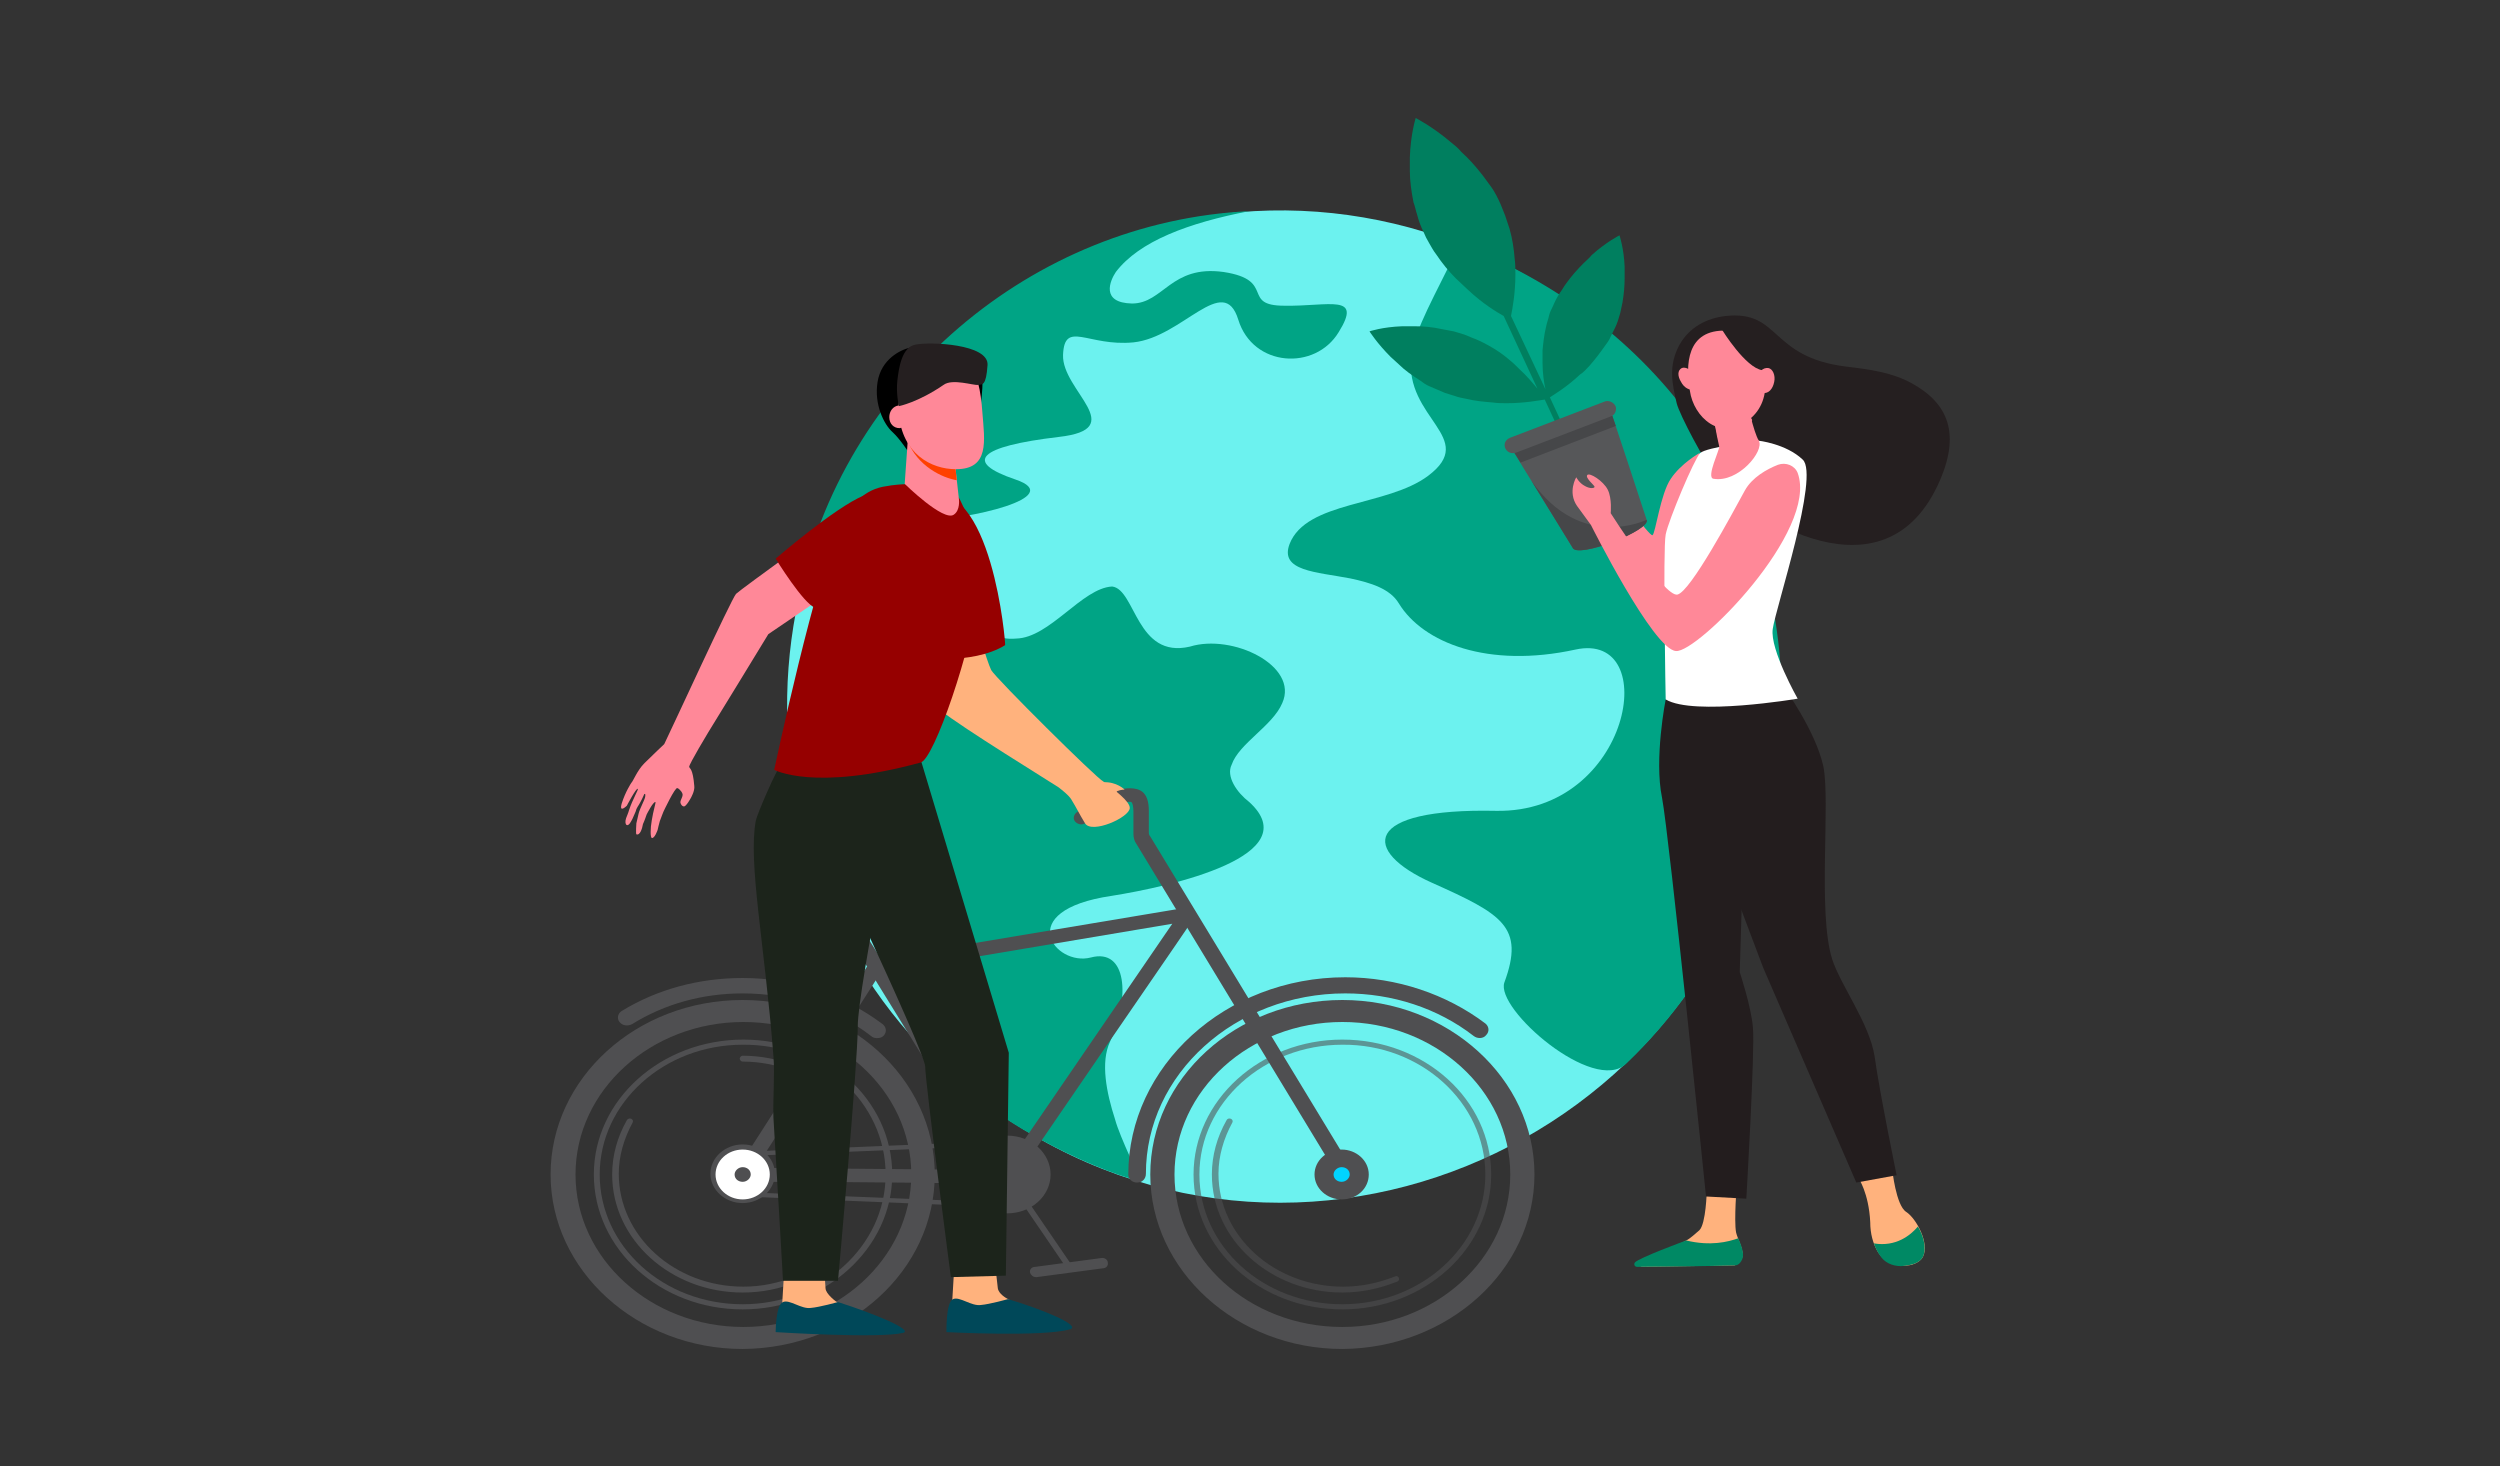 <?xml version="1.0" encoding="utf-8"?>
<!-- Generator: Adobe Illustrator 24.3.0, SVG Export Plug-In . SVG Version: 6.00 Build 0)  -->
<svg version="1.1" id="Capa_1" xmlns="http://www.w3.org/2000/svg" xmlns:xlink="http://www.w3.org/1999/xlink" x="0px" y="0px"
	 viewBox="0 0 341 200" style="enable-background:new 0 0 341 200;" xml:space="preserve">
<rect x="0" y="0" width="341" height="200" fill="#333333" stroke="none"/>
<style type="text/css">
	.st0{fill:#6CF2EF;}
	.st1{fill:#00A485;}
	.st2{fill:#FF8898;}
	.st3{fill:#FFB27D;}
	.st4{fill:#251F20;}
	.st5{fill:#231D1E;}
	.st6{fill:#FFFFFF;}
	.st7{fill:#008964;}
	.st8{fill:#007F5F;}
	.st9{fill:#565759;}
	.st10{fill:#464749;}
	.st11{fill:#4F4F51;}
	.st12{opacity:0.57;}
	.st13{fill:#960000;}
	.st14{fill:#004859;}
	.st15{fill:#00D4FF;}
	.st16{fill:#1C241B;}
	.st17{fill:#FF4000;}
</style>
<g>
	<g id="_x39__00000157303345478978496690000013402073658010286729_">
		<path class="st0" d="M242.5,96.4c0,52.7-58.1,85.1-102.8,57.7C101.2,130.9,96,76,129.9,45.9c4-3.6,8.5-6.7,13.2-9.2
			C187.9,12.8,242.5,45.3,242.5,96.4z"/>
		<path class="st1" d="M243,96.6c-0.1,18.8-8.5,36.4-21.2,48.5c-4.4,4.2-17.9-7.5-16.6-11.1c2.8-7.6-0.3-9.3-9.9-13.6
			c-9.6-4.3-9.6-10.2,8.8-9.8c18.4,0.3,22.7-24.6,10.8-22c-11.9,2.6-20.8-0.9-24.1-6.3c-1.2-2-3.8-2.8-6.6-3.4
			c-4.7-0.9-9.7-1-8.3-4.7c2.3-5.9,13.3-5.1,18.9-9.3c6.9-5.2-3.3-7.8-2.3-16.3c0.5-3.8,3.2-8.2,6.6-15.3
			C225.8,43.5,243.5,67.6,243,96.6z"/>
		<path class="st1" d="M174.9,95.9c-1.3,3.1-5.9,5.5-6.9,8.4c-0.8,1.6,0.7,3.8,2.4,5.1c8,7.3-10.6,11.5-18.8,12.8
			c-13.6,2-7.7,9.7-2.8,8.4c4.9-1.3,5.4,5.4,2.6,11.5c-1.3,2.8-0.5,6.9,0.7,10.6c0.6,2.3,3.6,8.5,3.6,8.5c-7-1.8-21.5-8.5-29-17.6
			c-6.2-7.5,5.5-17.4,1.3-29.2c-1.7-6.4-12.1,3.6-12.7,0c-0.6-3.6,8.3-11,2.1-11.9c-6.1-0.9,3.3-12.2,9.5-16.5
			c6.2-4.3,6.4,1.6,11.7,1.1c4.6-0.1,9-6.9,13.1-7.1c3.2,0.4,3.3,9.9,10.6,8.2C168.1,86.4,177.2,90.8,174.9,95.9z"/>
		<path class="st1" d="M175.2,41.7c-6,0-1.1-3.5-8.3-4.6c-7.2-1-8.2,4.3-12.5,4.3c-4.3-0.1-3-3.1-2.2-4.3c3.2-4.2,9.9-6.7,18.2-8.3
			c-29.5,1.4-55.5,23.2-61.6,53.1c0.4-2.1,6.9-7.6,8.2-1.3c0.9,5.9,4,5.4,8.7,3.5c3.8-1.5,1.8-3.9-3.8-4.6c-5.6-0.8-2.6-8.4,3.8-8.5
			c6.4-0.1,19.9-3.2,12.8-5.6c-7.1-2.4-5.1-4.5,5.9-5.8c9.8-1.1,0.4-6.3,0.6-11.2c0.2-4.8,3.4-1.1,9.6-1.7
			c6.7-0.7,12.3-9.6,14.3-3.1c2,6.5,10.5,7,13.7,1.7C185.9,40,181.3,41.8,175.2,41.7z"/>
	</g>
	<g>
		<path class="st2" d="M232.6,64.9l-0.8-3.1c0,0-2.5,1.4-3.9,3.5c-1.4,2-2.1,7.5-2.5,7.7c-0.4,0.2-5-6.2-5.8-7.2
			c-1-1.2-1.4-2.7-2-3.8c-0.6-1.1-2.8-1.5-3.6-1.3c-0.8,0.1,1.1,3.3,1.1,3.3s5,7.8,6.6,12.1c1.7,4.3,6.8,6.3,7.6,5.7
			C230.2,81.1,232.6,64.9,232.6,64.9z"/>
		<path class="st3" d="M217.6,62.6c0,0-0.2-0.8-0.8-1s-1.5,0-1.6,0c-0.1,0-1.1-0.5-1.1-0.5l0.9,1.5c0,0,1.7,1.8,2.3,1.2
			C217.8,63,217.6,62.6,217.6,62.6z"/>
		<path class="st2" d="M213.8,61.1c0,0-0.6,2.9-0.5,3.5c0.2,0.6,0.6,0.3,0.6,0.1c0.3-0.5,0.5-2.4,0.5-2.4L213.8,61.1z"/>
		<path class="st2" d="M215.1,63.5c0,0-0.3,1.8-0.6,2c-0.2,0.1-0.5,0.1-0.5-0.3c-0.1-0.4,0.4-2.6,0.4-2.6L215.1,63.5z"/>
		<path class="st4" d="M228.7,55c-0.6-2.6-1.2-5.1,0.4-8c1.3-2.3,3.6-3.6,6.3-3.9c7.5-0.8,5.9,5.6,16.4,6.9c3.3,0.4,6.3,0.8,9,2.3
			c4.9,2.7,6.8,6.9,3.5,13.9c-8,17-27.6,2.6-30-0.8C232.5,63,229.1,56.6,228.7,55z"/>
		<path class="st3" d="M258.1,159.5c0,0,0.5,4.9,1.9,5.8c1.4,0.9,3.2,4.3,2.3,6.1c-0.3,0.6-0.9,0.9-1.5,1.1c-1.9,0.5-4-0.4-4.8-2
			c-0.5-0.9-0.9-2.2-0.9-3.8c-0.2-4-1.6-6-1.6-6L258.1,159.5z"/>
		<path class="st3" d="M236.9,161.5c0,0-0.4,5-0.1,6.6c0.2,0.9,1.2,2.6,0.8,3.5c-0.5,0.8-1,1-1,1l-12.5,0.2c-0.7,0-0.2-0.4,0.3-0.8
			c0.9-0.6,1.6-1,4.5-2.2c0.2-0.1,0.9-0.5,1.1-0.6c0.6-0.3,1.2-0.9,1.8-1.4c0.9-0.9,1-5.3,1-5.3L236.9,161.5z"/>
		<path class="st5" d="M227.2,95.4c0,0-1.6,8.1-0.5,13.4c1,5.3,6,54.4,6,54.4l5.5,0.3c0,0,1.2-20.5,0.9-23.3
			c-0.2-2.8-1.8-7.6-1.8-7.6l0.5-16.5l-6.9-21.7L227.2,95.4z"/>
		<path class="st5" d="M243.3,93.7c0,0,4.3,5.9,5.4,10.8c1,4.9-0.8,19.9,1.2,26.3c1.1,3.5,5.1,8.8,5.8,13.3c0.6,4.5,3,16.2,3,16.2
			l-5.5,1L240.5,132l-10-26.5l-2.6-13.6L243.3,93.7z"/>
		<path class="st6" d="M239.8,60.1c0,0,3.8,0.4,6.1,2.6c2.3,2.2-3.7,20.2-4.1,23.1c-0.4,2.8,3.4,9.5,3.4,9.5s-14.2,2.4-18,0.1
			c0,0-0.4-20.5,0-22.5c0.4-2,3.9-10.3,4.7-11.1C232.7,61,239.8,60.1,239.8,60.1z"/>
		<path class="st2" d="M237.9,53.2c0,0,0,0.2,0.1,0.4c0.3,1.2,1.2,5.4,1.9,6.5c0.8,1.4-2.8,5.8-6.2,5.2c-1-0.2,0.9-4,0.8-4.4
			c-0.2-0.8-0.4-1.9-0.6-3c-0.1-0.6-0.3-1.2-0.4-1.8c-0.4-1.7-0.7-3.1-0.7-3.1L237.9,53.2z"/>
		<path class="st2" d="M238.7,56.5c-0.1-0.3-0.1-0.4-0.1-0.4l-5.1-0.1c0,0,0.3,1.4,0.7,3.1c0.1,0.6,0.3,1.2,0.4,1.8
			c0.8-0.1,1.6-0.5,2.5-1.1c0.9-0.7,1.5-1.6,1.9-2.5C238.8,57,238.7,56.7,238.7,56.5z"/>
		<path class="st2" d="M235.5,45.1c0,0,2.1,0.3,3.6,2c1.5,1.8,3.2,7.3-0.6,10.2c-3.8,3-7.5-0.4-8-4C229.9,49.8,230,44.9,235.5,45.1z
			"/>
		<path class="st2" d="M229.3,52.1c0.4,0.8,1.2,1.2,1.7,1c0.5-0.3,0.5-1.1,0.1-1.9c-0.4-0.8-1.2-1.2-1.7-1
			C228.8,50.5,228.8,51.3,229.3,52.1z"/>
		<path class="st4" d="M234.9,45c0,0,3.2,5.2,5.5,5.5c2.3,0.2,2.6,3,2.6,3s-0.8-6.4-3.1-7.6C237.6,44.6,234.9,45,234.9,45z"/>
		<path class="st2" d="M239.7,51.7c-0.2,0.9,0.2,1.8,0.8,1.9c0.7,0.1,1.3-0.5,1.5-1.5c0.2-0.9-0.2-1.8-0.8-1.9
			C240.5,50.1,239.8,50.7,239.7,51.7z"/>
		<path class="st7" d="M255.6,169.6c3,0.5,5-1.1,6-2.3c0.8,1.3,1.2,3,0.7,4.1c-0.5,1-1.8,1.2-3,1.3c-1.2,0-2.3-0.5-2.9-1.5
			C256.1,170.8,255.8,170.2,255.6,169.6z"/>
		<path class="st7" d="M230,169.2c3.3,0.8,5.7,0.2,7.1-0.3c0.4,0.9,0.8,2,0.6,2.7c-0.3,0.8-0.7,1-1.1,1c-3,0.1-11,0.2-13.3,0.2
			c-0.3,0-0.5-0.3-0.3-0.6C223.5,171.6,229.7,169.3,230,169.2z"/>
		<path class="st8" d="M191.3,44.5c0.5,0,1.1,0,1.6,0c1.2,0,2.5,0.1,3.8,0.4c0.5,0.1,1,0.2,1.6,0.3c0.7,0.2,1.4,0.4,2.1,0.7
			c0.4,0.2,0.8,0.3,1.2,0.5c0.5,0.2,1,0.5,1.4,0.7c1.1,0.6,2.1,1.3,2.9,2l0,0c0.5,0.4,0.9,0.8,1.3,1.2c1.1,1,1.9,2,2.5,2.7l-4.6-9.9
			c-0.9-0.5-2.9-1.7-4.9-3.6c-0.5-0.5-1.1-1-1.6-1.5l0,0c-1-1-1.9-2.1-2.7-3.3c-0.4-0.5-0.7-1.1-1-1.6c-0.3-0.5-0.5-0.9-0.7-1.4
			c-0.4-0.8-0.7-1.6-0.9-2.4c-0.2-0.6-0.3-1.2-0.5-1.7c-0.3-1.5-0.5-3-0.5-4.3c0-0.6,0-1.3,0-1.8c0.1-3.2,0.8-5.4,0.8-5.4
			s2.2,1.1,4.8,3.3c0.5,0.4,1,0.8,1.4,1.3c1,0.9,2,2,3,3.3c0.4,0.5,0.7,1,1.1,1.5c0.5,0.7,0.9,1.5,1.3,2.4c0.2,0.5,0.4,1,0.6,1.5
			c0.2,0.6,0.4,1.2,0.6,1.8c0.4,1.4,0.6,2.8,0.7,4.1c0.1,0.7,0.1,1.4,0.1,2.1c0,2.6-0.4,4.7-0.6,5.7l4.7,10
			c-0.2-0.9-0.4-2.2-0.4-3.6c0-0.5,0-1.1,0-1.7l0,0c0.1-1,0.2-2.1,0.5-3.3c0.1-0.5,0.3-1,0.4-1.5c0.1-0.4,0.3-0.8,0.5-1.2
			c0.3-0.7,0.6-1.3,1-1.9c0.3-0.4,0.5-0.8,0.8-1.2c0.7-1,1.6-2,2.4-2.8c0.4-0.4,0.8-0.7,1.1-1.1c2-1.8,3.8-2.7,3.8-2.7
			s0.6,1.8,0.7,4.3c0,0.5,0,1,0,1.5c0,1.1-0.1,2.2-0.3,3.4c-0.1,0.5-0.2,0.9-0.3,1.4c-0.2,0.7-0.4,1.4-0.7,2
			c-0.2,0.4-0.4,0.8-0.6,1.2c-0.2,0.5-0.5,0.9-0.8,1.3c-0.7,1-1.4,1.9-2.1,2.7c-0.4,0.4-0.8,0.9-1.3,1.2c-1.8,1.7-3.5,2.7-4.1,3.1
			l4.4,9.5c0.1,0.2,0,0.4-0.2,0.5c0,0-0.1,0-0.1,0c-0.1,0-0.3-0.1-0.4-0.2l-4.4-9.5c-0.7,0.1-2.7,0.5-5.2,0.5c-0.6,0-1.2,0-1.9-0.1
			c-1.2-0.1-2.4-0.2-3.6-0.5c-0.5-0.1-1.1-0.2-1.6-0.4c-0.4-0.1-0.9-0.3-1.3-0.4c-0.7-0.3-1.4-0.6-2.1-0.9c-0.5-0.2-0.9-0.5-1.3-0.8
			c-1.1-0.7-2.1-1.4-2.9-2.2c-0.4-0.4-0.8-0.7-1.1-1c-1.9-1.9-2.9-3.5-2.9-3.5S188.5,44.6,191.3,44.5z"/>
		<path class="st9" d="M205.9,60.7c1.9,3.2,6.6,10.7,8.6,14c0.3,0.7,2.8,0.3,5.6-0.8c2.7-1.1,4.7-2.3,4.5-3
			c-0.6-1.9-4.5-13.7-5.1-15.4L205.9,60.7z"/>
		<path class="st10" d="M205.9,60.7l1.5,2.4l13-5l-0.8-2.3C216.3,56.8,209.2,59.4,205.9,60.7z"/>
		<path class="st9" d="M206.9,61.7l12.8-4.9c0.6-0.2,0.8-0.8,0.7-1.3c-0.2-0.6-1-1-1.6-0.7l-12.8,4.9
			C204.5,60.3,205.4,62.3,206.9,61.7z"/>
		<path class="st10" d="M214.5,74.7c0.5,1.6,10.8-2.4,10.1-3.8c0,0-8.9,4.4-15.7-5.3L214.5,74.7z"/>
		<path class="st2" d="M245.2,64.5c-0.4-1-1.6-1.5-2.7-1.1c-1.5,0.6-3.5,1.7-4.5,3.5c-1.7,3.1-7.4,13.8-9.2,14.2
			c-1.8,0.4-9.1-11.1-9.1-11.1s0.2-2-0.4-3.2c-0.6-1.2-2.5-2.4-2.8-2c-0.3,0.4,1,1.4,1,1.6c0,0.2-0.6,0.3-1.3-0.1
			c-0.8-0.4-1.2-1.2-1.2-1.2s-1.2,2,0.1,3.9c1.3,1.8,1.9,2.6,1.9,2.6s8.5,17,11.6,17.2C231.5,89.1,248.1,72.4,245.2,64.5z"/>
	</g>
	<g>
		<path class="st3" d="M153.8,108.1C153.8,108.1,153.8,108,153.8,108.1c-0.4-0.2-1.3-0.8-2-0.9c-0.8-0.1-1.7,0-1.7,0l1.4,1.4
			L153.8,108.1z"/>
		<g>
			<path class="st11" d="M155.1,161.3c-0.7,0-1.2-0.5-1.2-1.1c0-14.8,13.3-26.9,29.6-26.9c7,0,13.8,2.3,19.1,6.3
				c0.5,0.4,0.6,1.1,0.1,1.6c-0.4,0.5-1.2,0.5-1.7,0.1c-4.9-3.8-11.1-5.8-17.5-5.8c-15,0-27.2,11-27.2,24.6
				C156.3,160.8,155.8,161.3,155.1,161.3z"/>
		</g>
		<g>
			<g>
				<path class="st11" d="M136,159.6c-0.4,0-0.7-0.2-0.9-0.5l-22.6-36.6c-0.3-0.4-0.1-1,0.4-1.3c0.5-0.3,1.1-0.1,1.4,0.4l23.4,36.5
					c0.3,0.4-0.7,1.1-1.2,1.4C136.4,159.6,136.2,159.6,136,159.6z"/>
			</g>
			<path class="st11" d="M138,161.5c-38-0.6-37,0.1-37.6-0.9c-0.4-0.7-1.4,1.4,18.4-29.6l43-7.2c0.7-0.1,1.2,0.4,1.2,1c0,0,0,0,0,0
				C163,125.2,163.4,124.4,138,161.5z M159.9,126l-39.8,6.7l-17,26.6l33.8,0.3L159.9,126z"/>
		</g>
		<g class="st12">
			<path class="st11" d="M183.1,176.3c-9.8,0-17.8-7.2-17.8-16.1c0-2.6,0.7-5.1,2-7.4c0.1-0.2,0.3-0.3,0.6-0.2
				c0.2,0.1,0.3,0.3,0.2,0.5c-1.2,2.2-1.9,4.6-1.9,7c0,8.5,7.6,15.4,17,15.4c2.5,0,4.8-0.5,7.1-1.4c0.2-0.1,0.4,0,0.5,0.2
				c0.1,0.2,0,0.4-0.2,0.5C188.1,175.8,185.6,176.3,183.1,176.3z"/>
		</g>
		<g>
			<path class="st11" d="M209.3,160.2c0-13.1-11.8-23.8-26.2-23.8c-14.5,0-26.2,10.7-26.2,23.8c0,13.1,11.8,23.8,26.2,23.8
				C197.5,183.9,209.3,173.3,209.3,160.2z M206,160.2c0,11.5-10.3,20.8-22.9,20.8c-12.7,0-22.9-9.3-22.9-20.8
				c0-11.5,10.3-20.8,22.9-20.8C195.7,139.4,206,148.7,206,160.2z"/>
		</g>
		<g class="st12">
			<path class="st11" d="M203.4,160.2c0-10.2-9.1-18.4-20.3-18.4c-11.2,0-20.3,8.3-20.3,18.4c0,10.2,9.1,18.4,20.3,18.4
				C194.3,178.6,203.4,170.3,203.4,160.2z M202.6,160.2c0,9.8-8.8,17.7-19.5,17.7c-10.8,0-19.5-7.9-19.5-17.7
				c0-9.8,8.8-17.7,19.5-17.7C193.8,142.4,202.6,150.4,202.6,160.2z"/>
		</g>
		<g>
			<path class="st11" d="M183.5,161.1c-0.4,0-0.7-0.2-0.9-0.5L155,115.1c-0.3-0.4-0.4-0.9-0.4-1.4v-3c0-0.6-0.1-1.2-0.3-1.3
				c-0.2-0.1-1,0-1.5,0.3l-4.8,2.6c-0.5,0.3-1.1,0.1-1.4-0.3c-0.3-0.4-0.1-1,0.4-1.3l4.8-2.6c1-0.6,2.7-0.8,3.7-0.3
				c1,0.5,1.2,1.7,1.2,2.8v3c0,0.2,0.1,0.4,0.2,0.5l27.6,45.5c0.3,0.4,0.1,1-0.4,1.3C183.8,161,183.7,161.1,183.5,161.1z"/>
		</g>
		<path class="st3" d="M135.2,91.4c-0.6-1.2-2.3-7.1-2.3-7.1l-10.7,0.6c0,0,5.1,10.1,6.1,12c3,2.4,14.9,9.7,16.1,10.5
			c0.5,0.4,1.3,1,1.7,1.6c0.8,1.3,1.1,2,1.9,3.3c0.9,1.5,6.1-0.8,6.1-2.1c0-0.9-2-2.4-3.6-3.6C149.6,106.2,135.8,92.5,135.2,91.4z"
			/>
		<path class="st13" d="M126.1,67.5c-2.7,0.8-4.5,2.5-3.8,9.7c0.8,7.2,2.5,12.5,2.5,12.5s7.8,1.1,12.3-1.7
			C137.2,88,135.3,64.8,126.1,67.5z"/>
		<g>
			<path class="st11" d="M127.5,160.2c0-13.1-11.8-23.8-26.2-23.8c-14.5,0-26.2,10.7-26.2,23.8c0,13.1,11.8,23.8,26.2,23.8
				C115.8,183.9,127.5,173.3,127.5,160.2z M124.3,160.2c0,11.5-10.3,20.8-22.9,20.8c-12.6,0-22.9-9.3-22.9-20.8
				c0-11.5,10.3-20.8,22.9-20.8C114,139.4,124.3,148.7,124.3,160.2z"/>
		</g>
		<g>
			<path class="st11" d="M121.7,160.2c0-10.2-9.1-18.4-20.3-18.4S81,150,81,160.2c0,10.2,9.1,18.4,20.3,18.4
				S121.7,170.3,121.7,160.2z M120.8,160.2c0,9.8-8.8,17.7-19.5,17.7c-10.8,0-19.5-7.9-19.5-17.7c0-9.8,8.8-17.7,19.5-17.7
				C112.1,142.4,120.8,150.4,120.8,160.2z"/>
		</g>
		<g>
			<path class="st11" d="M101.3,176.3c-9.8,0-17.8-7.2-17.8-16.1c0-2.6,0.7-5.1,2-7.4c0.1-0.2,0.4-0.3,0.6-0.2
				c0.2,0.1,0.3,0.3,0.2,0.5c-1.2,2.2-1.9,4.6-1.9,7c0,8.5,7.6,15.4,17,15.4c2.5,0,4.8-0.5,7.1-1.4c0.2-0.1,0.4,0,0.5,0.2
				c0.1,0.2,0,0.4-0.2,0.5C106.4,175.8,103.9,176.3,101.3,176.3z"/>
		</g>
		<g>
			<path class="st11" d="M114,149.8c-0.1,0-0.2,0-0.3-0.1c-3.2-3.1-7.7-4.9-12.4-4.9c-0.2,0-0.4-0.2-0.4-0.4c0-0.2,0.2-0.4,0.4-0.4
				c4.9,0,9.6,1.9,13,5.1c0.2,0.1,0.1,0.4,0,0.5C114.2,149.7,114.1,149.8,114,149.8z"/>
		</g>
		<g>
			<path class="st11" d="M119.6,141.6c-0.3,0-0.6-0.1-0.8-0.3c-4.9-3.8-11.1-5.8-17.5-5.8c-5.4,0-10.6,1.4-15.1,4.2
				c-0.6,0.3-1.3,0.2-1.7-0.3c-0.4-0.5-0.2-1.2,0.3-1.5c4.9-3,10.6-4.5,16.5-4.5c7,0,13.8,2.3,19.1,6.3c0.5,0.4,0.6,1.1,0.1,1.6
				C120.3,141.5,120,141.6,119.6,141.6z"/>
		</g>
		<g>
			<path class="st11" d="M101.3,157.7c-0.2,0-0.3-0.1-0.3-0.3c0-0.2,0.1-0.3,0.3-0.3l36.1-1.5c0.2,0,0.3,0.1,0.3,0.3
				c0,0.2-0.1,0.3-0.3,0.3L101.3,157.7C101.3,157.7,101.3,157.7,101.3,157.7z"/>
		</g>
		<g>
			<path class="st11" d="M137.9,164.7C137.9,164.7,137.9,164.7,137.9,164.7l-36.6-1.5c-0.2,0-0.3-0.1-0.3-0.3c0-0.2,0.2-0.3,0.3-0.3
				l36.6,1.5c0.2,0,0.3,0.1,0.3,0.3C138.2,164.6,138.1,164.7,137.9,164.7z"/>
		</g>
		<ellipse class="st11" cx="137.4" cy="160.2" rx="5.9" ry="5.3"/>
		<g>
			<g>
				<path class="st11" d="M145.8,173.2c-0.1,0-0.3-0.1-0.3-0.2l-8.4-12.3c-0.1-0.2-0.1-0.4,0.1-0.5c0.2-0.1,0.4-0.1,0.6,0.1
					l8.4,12.3c0.1,0.2,0.1,0.4-0.1,0.5C146,173.2,145.9,173.2,145.8,173.2z"/>
			</g>
			<g>
				<path class="st11" d="M141.3,174.2c-0.4,0-0.7-0.3-0.8-0.6c-0.1-0.4,0.2-0.8,0.7-0.8l9-1.2c0.4-0.1,0.9,0.2,0.9,0.6
					c0.1,0.4-0.2,0.8-0.7,0.8l-9,1.2C141.4,174.2,141.3,174.2,141.3,174.2z"/>
			</g>
		</g>
		<path class="st14" d="M107.8,120.3h8c0.6,0,1.1,0.4,1.1,1v1.2c0,0.5-0.5,1-1.1,1h-10.1c-0.8,0-1.3-0.7-1-1.4
			C105.3,121,106.5,120.3,107.8,120.3z"/>
		<path class="st11" d="M101.3,164.1c-2.4,0-4.4-1.8-4.4-4c0-2.2,2-4,4.4-4c2.4,0,4.4,1.8,4.4,4
			C105.7,162.3,103.7,164.1,101.3,164.1z"/>
		<ellipse class="st6" cx="101.3" cy="160.2" rx="3.7" ry="3.4"/>
		<path class="st11" d="M102.4,160.2c0,0.5-0.5,1-1.1,1s-1.1-0.4-1.1-1c0-0.5,0.5-1,1.1-1S102.4,159.6,102.4,160.2z"/>
		<path class="st11" d="M179.3,160.2c0,1.9,1.7,3.4,3.7,3.4c2.1,0,3.7-1.5,3.7-3.4s-1.7-3.4-3.7-3.4
			C181,156.8,179.3,158.3,179.3,160.2z"/>
		<path class="st15" d="M184.1,160.2c0,0.5-0.5,1-1.1,1s-1.1-0.4-1.1-1c0-0.5,0.5-1,1.1-1S184.1,159.6,184.1,160.2z"/>
		<path class="st3" d="M153.4,107.7c0,0-1.1-1.1-2.9-1c-1.7,0.1-0.9,1.4-0.9,1.4s3,1.3,3,1.3s-0.6-1.3-0.2-1.5
			C152.9,107.7,153.4,107.7,153.4,107.7z"/>
		<path class="st3" d="M130.2,172.2c0,0-0.3,5-0.3,5c-0.1,0.6-0.6,2.2-0.6,2.8c0,2.1,10.5-1.8,8.2-2.8c-0.2-0.1-1.3-0.7-1.4-1.5
			c-0.1-1.1-0.4-3.4-0.4-3.4L130.2,172.2z"/>
		<path class="st14" d="M137.5,177.2c0,0-2.5,0.7-3.7,0.8c-1.3,0.2-2.9-1.2-3.8-0.8c-1,0.4-0.9,4.5-0.9,4.5s13.2,0.7,16.9-0.4
			C147.4,180.8,142.5,178.7,137.5,177.2z"/>
		<path class="st3" d="M107,172.7c0,0-0.3,5-0.3,5c-0.1,0.6-0.6,2.2-0.6,2.8c0,2.1,10.5-1.8,8.2-2.8c-0.2-0.1-1.7-1.2-1.7-2
			c-0.1-1.1-0.1-2.9-0.1-2.9L107,172.7z"/>
		<path class="st14" d="M114.3,177.6c0,0-2.5,0.7-3.7,0.8c-1.3,0.2-2.9-1.2-3.8-0.8c-1,0.4-1,4.1-1,4.1s14.1,0.9,17.4,0.1
			C124.6,181.4,119.3,179.2,114.3,177.6z"/>
		<path class="st16" d="M123.7,101.3l2,2.7l11.9,39.6l-0.4,30.4l-7.5,0.2c0,0-3.5-26.6-3.5-28.7c0-2.1-16.2-36.1-16.2-36.1
			L123.7,101.3z"/>
		<path class="st16" d="M123.4,103.8c0,0-6.4,30.9-6.4,36.2c0,5.3-2.7,34.7-2.7,34.7l-7.5,0c0,0-0.5-9-1.3-22.2
			c-0.1-2.1,0.2-6.2,0-8.4c-1.2-15.4-3.5-26.5-2.4-32.2c0.2-0.9,2.8-7,3.5-7.7C111.5,99.6,123.4,103.8,123.4,103.8z"/>
		<path d="M124,61.8c0,0-1.2-1.9-2.3-2.9c-1.1-1-2.5-3.7-2-6.8s3.1-4.4,4.5-4.7c1.5-0.4,6.9-0.3,8.7,0.5c1.8,0.8,0.9,7.1,0.9,7.1
			l-2.9,4.8L124,61.8z"/>
		<path class="st13" d="M130.8,67.9c0.1,0.1,3.6,7,2.9,11.9c-1.2,9-6.3,23.7-8.1,24.2c-14.6,4-20,1-20,1s5.8-27.3,9.1-33.5
			c1.4-2.6,3.1-4.8,6.3-5.2C121.9,66.1,128,65.3,130.8,67.9z"/>
		<path class="st2" d="M130.2,62.7l0.6,5.4c0,0,0.2,1.5-0.7,2.1c-1.4,1-6.7-4.2-6.7-4.2l0.6-8.5L130.2,62.7z"/>
		<path class="st17" d="M123.8,60.1c1.3,3.5,4.8,5.1,6.7,5.4l-0.3-2.8l-6.2-5.2L123.8,60.1z"/>
		<path class="st2" d="M126.9,49c2.8-1,5.9,0.6,6.5,3.2c0.3,1.1,0.5,2.6,0.6,4.1c0.3,3.8,1,7.7-3.6,7.7c-3.4,0-7.3-2.1-7.8-7.5
			C122.3,53.1,124,50,126.9,49z"/>
		<path class="st2" d="M124,56.8c0,0.8-0.5,1.5-1.3,1.6c-0.8,0-1.4-0.6-1.4-1.5c0-0.8,0.5-1.5,1.3-1.6C123.3,55.3,124,56,124,56.8z"
			/>
		<path class="st4" d="M122.6,55.4c0,0-0.4-1.8-0.2-3.5c0.2-1.7,0.6-4.6,2.5-4.9c1.9-0.4,10-0.1,9.8,2.8s-0.7,2.6-1.3,2.7
			c-0.6,0.1-3.5-0.9-4.7,0C125.2,54.9,122.6,55.4,122.6,55.4z"/>
		<path class="st2" d="M94.7,107.2c-0.2-2.4-0.6-2.3-0.7-2.6c0-0.4,2.6-4.7,2.6-4.7s7.8-12.7,8.2-13.4l13.1-8.9l-2.9-7.3
			c0,0-14,10.1-14.6,10.7c-0.6,0.6-9,18.9-9.8,20.5c0,0-1.7,1.6-2.7,2.6c-1,1-1.5,2.4-1.8,2.7c0,0-0.8,1.2-1.3,2.8
			c-0.4,1.4,0.7,0.3,0.7,0.3s1.3-2.5,1.5-2.3c0.1,0.1-0.7,1.4-1.2,2.9c-0.1,0.4-0.3,0.8-0.4,1.1c-0.3,0.9,0.2,1.4,0.7,0.4
			c0.2-0.3,0.4-0.9,0.6-1.3c0.1-0.5,0.4-0.8,0.6-1.2c0.4-0.7,0.6-1.3,0.6-1.2c0,0,0.2-0.1,0.1,0.4c-0.1,0.5-0.7,1.5-0.9,2.3
			c-0.1,0.4-0.3,1.3-0.3,1.3s-0.1,1.4,0,1.5c0.5,0.2,0.8-0.8,0.9-1.4c0.2-0.4,0.5-1.3,0.5-1.3s0.9-1.8,1.2-1.7
			c0.1,0-0.3,1.2-0.5,2.5c-0.2,1.1-0.2,2.3,0,2.4c0.4,0.1,0.8-1.1,0.8-1.1s0.2-0.9,0.3-1.2c0.1-0.3,0.5-1.3,0.5-1.3s1.6-3.4,1.9-3.2
			c0.3,0.1,0.8,0.7,0.7,1c0,0.2-0.3,0.7-0.3,0.9c0,0.2,0.2,0.6,0.5,0.6c0.3,0,0.9-1.1,0.9-1.1S94.8,107.9,94.7,107.2z"/>
		<path class="st13" d="M111.2,82.9c0.5,0.1,14.1-6.5,14.5-9.3c0.3-2.8-4-7.6-7.9-6c-3.9,1.6-12,8.6-12,8.6S109.6,82.4,111.2,82.9z"
			/>
	</g>
</g>
<g>
</g>
<g>
</g>
<g>
</g>
<g>
</g>
<g>
</g>
<g>
</g>
</svg>
